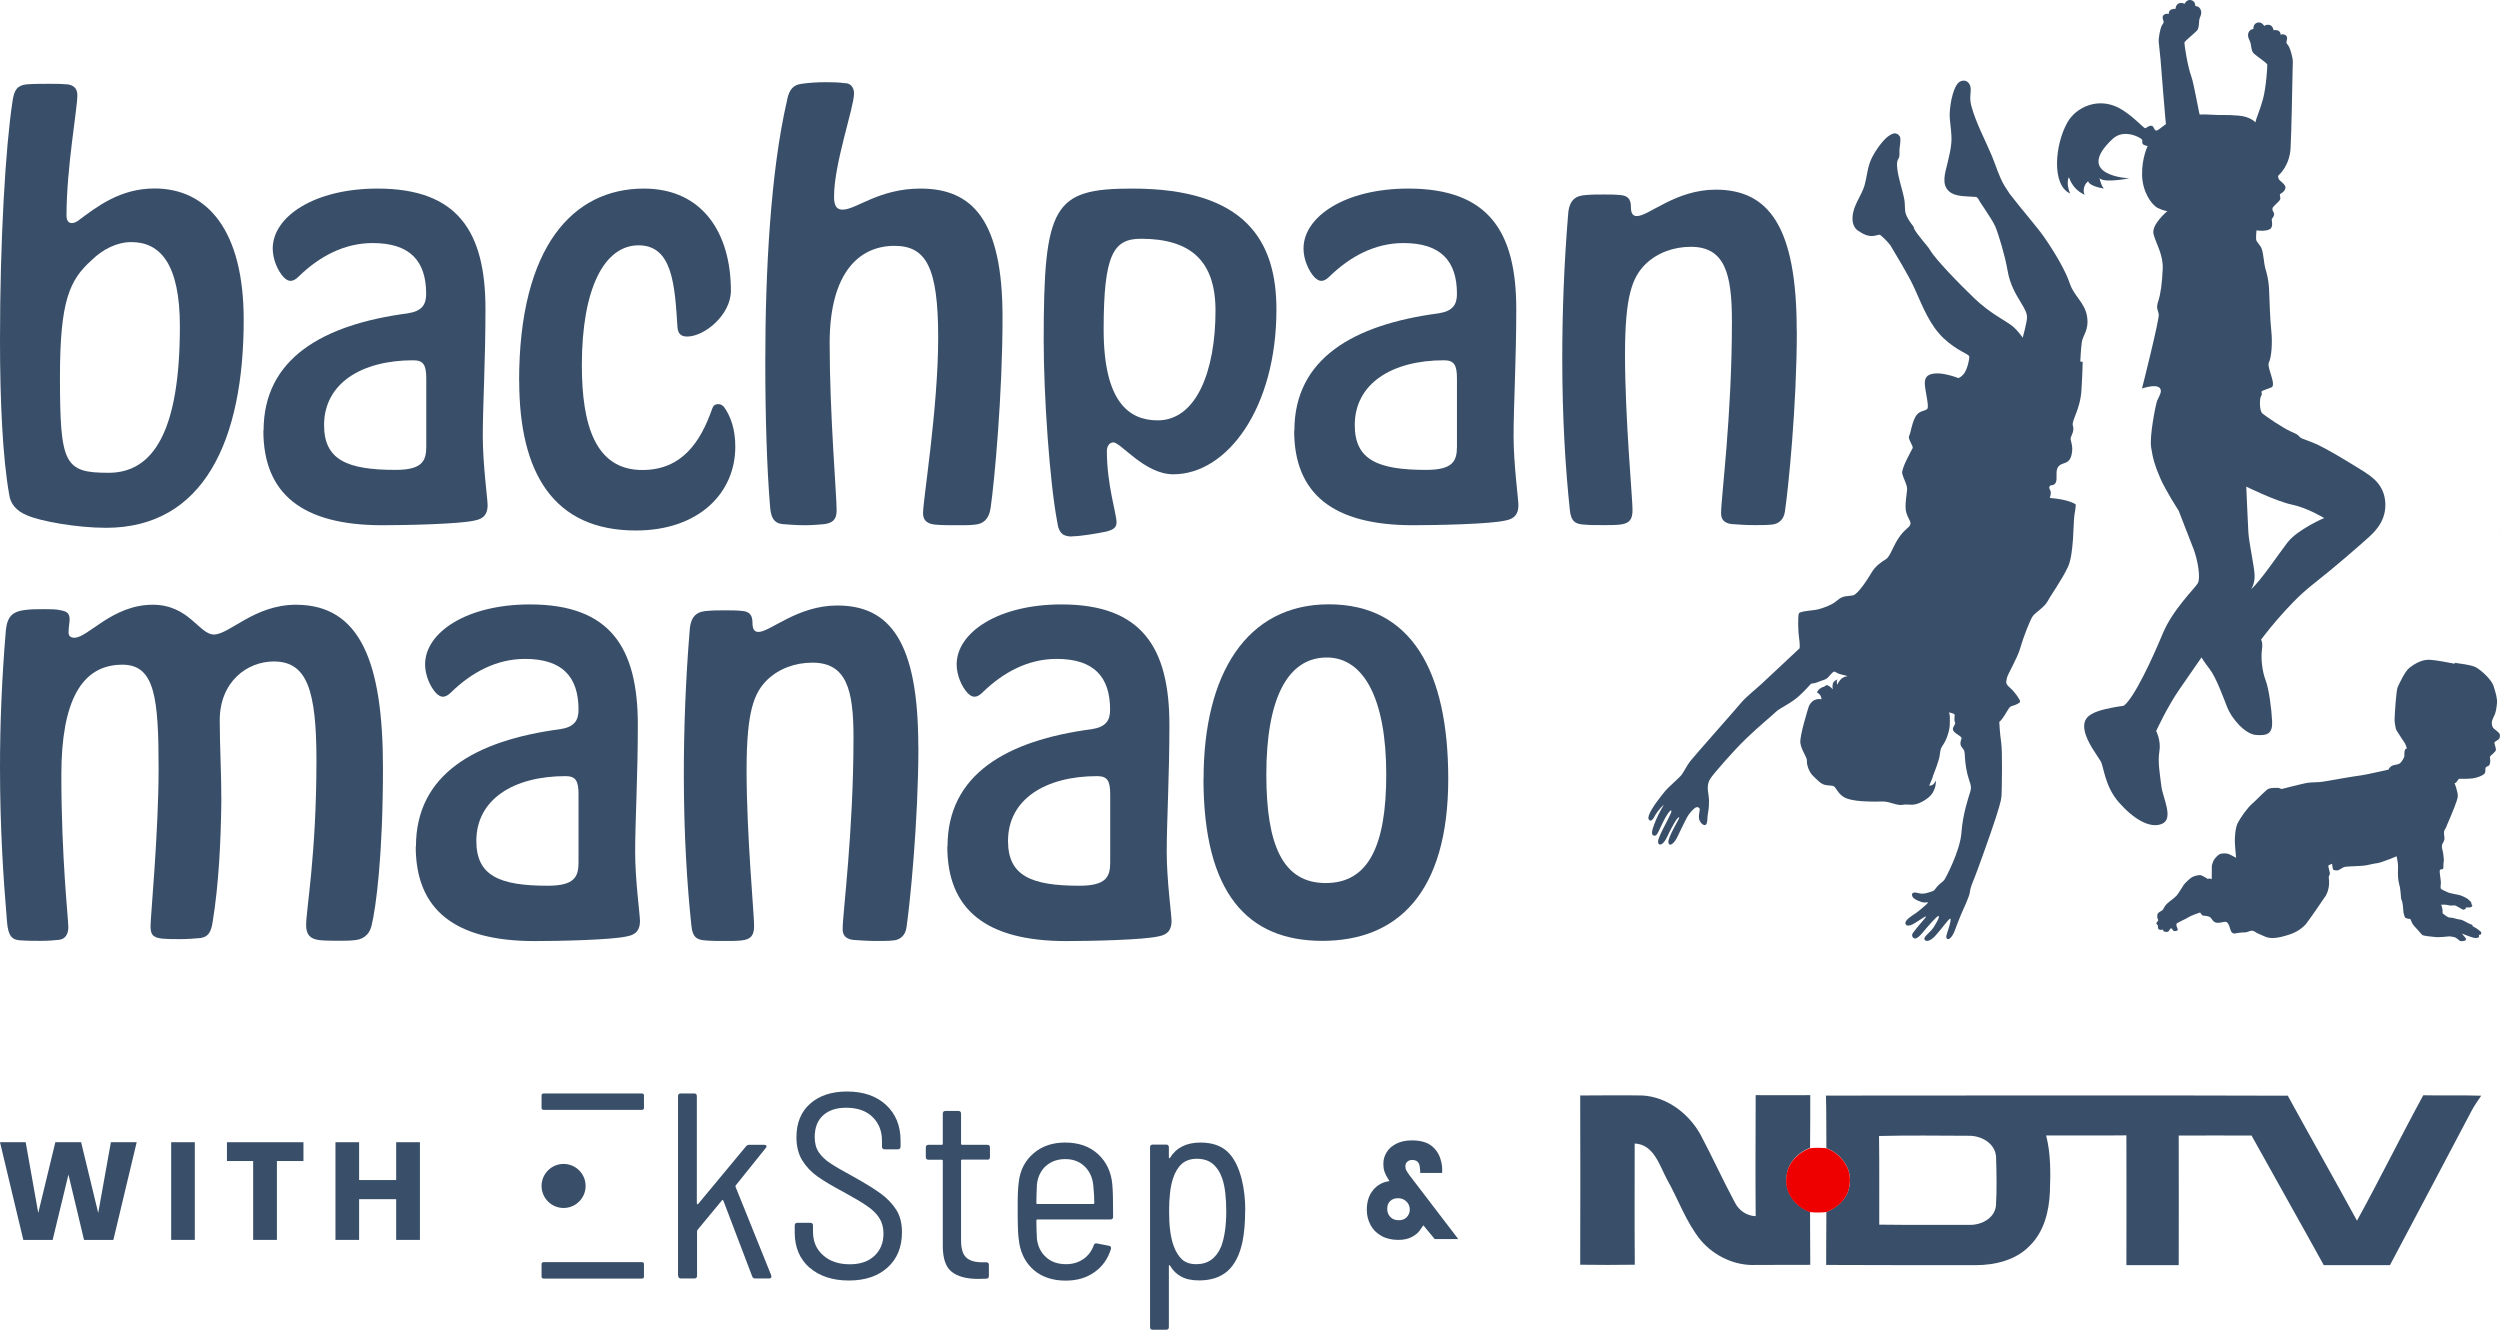<?xml version="1.0" encoding="UTF-8"?>
<svg id="Layer_2" data-name="Layer 2" xmlns="http://www.w3.org/2000/svg" viewBox="0 0 232.66 123.76">
  <defs>
    <style>
      .cls-1 {
        fill: #394f69;
      }

      .cls-2 {
        fill: #e00;
      }
    </style>
  </defs>
  <g id="Layer_1-2" data-name="Layer 1">
    <g id="Layer_1-2" data-name="Layer 1-2">
      <g>
        <g>
          <g>
            <path class="cls-1" d="M63.1,118.74v-16.73c0-.16.08-.25.25-.25h1.25c.16,0,.25.08.25.25v9.99s.02.06.05.07c.03.02.06,0,.07-.02l4.45-5.36c.08-.1.18-.15.3-.15h1.4c.1,0,.16.03.2.08.03.06.02.13-.05.21l-2.8,3.49s-.04.09-.02.12l3.32,8.24.02.1c0,.13-.07.2-.22.2h-1.3c-.13,0-.22-.06-.27-.2l-2.68-7.04s-.04-.05-.07-.06-.06,0-.07.04l-2.26,2.73c-.03.06-.05.11-.05.12v4.16c0,.16-.08.25-.25.25h-1.25c-.16,0-.25-.08-.25-.25"/>
            <path class="cls-1" d="M75.33,117.97c-.91-.81-1.37-1.9-1.37-3.26v-.66c0-.16.08-.25.25-.25h1.2c.16,0,.25.08.25.25v.56c0,.92.31,1.66.94,2.21.62.56,1.45.84,2.49.84.97,0,1.73-.26,2.29-.79.56-.52.84-1.21.84-2.07,0-.56-.13-1.04-.39-1.45s-.65-.79-1.16-1.13c-.51-.35-1.24-.78-2.19-1.3-1.02-.54-1.82-1.02-2.4-1.43-.58-.41-1.05-.91-1.42-1.5-.36-.59-.54-1.31-.54-2.16,0-1.33.43-2.37,1.28-3.12.85-.75,1.99-1.13,3.42-1.13,1.53,0,2.74.42,3.64,1.25.9.84,1.35,1.94,1.35,3.32v.56c0,.16-.08.25-.25.25h-1.23c-.16,0-.25-.08-.25-.25v-.54c0-.92-.3-1.66-.89-2.23s-1.4-.85-2.44-.85c-.92,0-1.63.24-2.15.71s-.78,1.15-.78,2.02c0,.56.12,1.03.37,1.4.25.38.6.72,1.07,1.03.47.31,1.18.73,2.15,1.25,1.11.62,1.97,1.15,2.57,1.59.6.44,1.07.94,1.43,1.5s.53,1.26.53,2.08c0,1.38-.44,2.47-1.33,3.28s-2.09,1.22-3.61,1.22-2.77-.41-3.68-1.22"/>
            <path class="cls-1" d="M91.88,107.92h-2.34c-.06,0-.1.03-.1.1v7.38c0,.77.15,1.31.46,1.61s.79.46,1.46.46h.42c.16,0,.25.08.25.25v1.03c0,.16-.08.25-.25.25l-.76.02c-1.07,0-1.88-.22-2.44-.65-.56-.44-.84-1.24-.84-2.42v-7.92c0-.06-.03-.1-.1-.1h-1.23c-.16,0-.25-.08-.25-.25v-.89c0-.16.08-.25.25-.25h1.23c.06,0,.1-.03.1-.1v-2.8c0-.16.08-.25.25-.25h1.2c.16,0,.25.08.25.25v2.8c0,.06.03.1.1.1h2.34c.16,0,.25.08.25.25v.89c0,.16-.08.25-.25.25"/>
            <path class="cls-1" d="M100.82,117.18c.45-.32.78-.75.97-1.29.05-.15.15-.2.3-.17l1.13.22c.08.02.13.05.16.11.02.06.03.12.01.18-.28.92-.79,1.64-1.53,2.16-.74.53-1.63.79-2.68.79-1.2,0-2.17-.32-2.93-.95-.75-.63-1.22-1.49-1.4-2.57-.06-.41-.11-.89-.12-1.45-.02-.56-.02-1.02-.02-1.39v-.78c0-.84.03-1.52.1-2.04.13-1.1.58-1.98,1.37-2.66.78-.67,1.76-1.01,2.94-1.01,1.26,0,2.29.36,3.07,1.08s1.23,1.67,1.33,2.85c.05.54.07,1.53.07,2.98,0,.16-.08.25-.25.25h-6.79c-.06,0-.1.03-.1.1,0,.51.02,1.07.05,1.7.08.7.37,1.28.85,1.71.48.44,1.1.65,1.86.65.62,0,1.16-.16,1.61-.48M97.32,108.52c-.47.44-.74,1.01-.82,1.71-.03.69-.05,1.26-.05,1.72,0,.06.03.1.1.1h5.19c.06,0,.1-.03.1-.1,0-.48-.03-1.04-.1-1.7-.08-.7-.36-1.28-.82-1.72-.47-.44-1.06-.66-1.78-.66s-1.34.22-1.81.65"/>
            <path class="cls-1" d="M115.88,112.64c0,1.11-.08,2.09-.25,2.93-.26,1.23-.73,2.13-1.39,2.72-.66.58-1.55.87-2.64.87-.67,0-1.23-.11-1.66-.35-.44-.23-.78-.56-1.04-1.01-.02-.05-.04-.07-.07-.06s-.05.04-.05.08v5.68c0,.16-.08.25-.25.25h-1.25c-.16,0-.25-.08-.25-.25v-16.73c0-.16.08-.25.25-.25h1.25c.16,0,.25.08.25.25v.94s.02.08.05.08c.03,0,.06-.01.07-.06.59-.94,1.53-1.4,2.83-1.4,1.03,0,1.86.27,2.47.82s1.07,1.43,1.37,2.64c.21.87.32,1.81.32,2.83M114.12,112.76c0-1.31-.12-2.34-.37-3.07-.21-.61-.51-1.06-.89-1.38-.38-.31-.87-.47-1.48-.47-.57,0-1.04.16-1.39.47-.35.31-.63.76-.82,1.35-.25.74-.37,1.77-.37,3.1s.14,2.42.42,3.17c.2.56.46.98.79,1.28s.77.44,1.33.44c1.08,0,1.85-.55,2.31-1.65.31-.84.47-1.92.47-3.25"/>
            <path class="cls-1" d="M59.73,103.29h-9.13c-.11,0-.2-.07-.2-.15v-1.23c0-.08.09-.15.2-.15h9.13c.11,0,.2.07.2.15v1.23c0,.08-.09.15-.2.15"/>
            <path class="cls-1" d="M59.73,118.99h-9.13c-.11,0-.2-.07-.2-.15v-1.23c0-.08.09-.15.2-.15h9.13c.11,0,.2.07.2.15v1.23c0,.08-.09.15-.2.15"/>
            <path class="cls-1" d="M54.5,110.37c0,1.13-.92,2.05-2.05,2.05s-2.05-.92-2.05-2.05.92-2.05,2.05-2.05,2.05.92,2.05,2.05"/>
          </g>
          <g>
            <path class="cls-1" d="M12.72,106.3l-2.17,9.09h-2.73l-1.45-6.08-1.47,6.08h-2.73L0,106.3h2.39l1.17,6.58,1.59-6.58h2.4l1.59,6.58,1.18-6.58h2.38Z"/>
            <path class="cls-1" d="M18.13,106.3v9.09h-2.2v-9.09h2.2Z"/>
            <path class="cls-1" d="M28.24,106.3v1.75h-2.47v7.34h-2.21v-7.34h-2.44v-1.75h7.12,0Z"/>
            <path class="cls-1" d="M39.08,106.3v9.09h-2.21v-3.79h-3.45v3.79h-2.2v-9.09h2.2v3.52h3.45v-3.52h2.21Z"/>
          </g>
          <path class="cls-1" d="M133.51,115.3l-1.05-1.27c-.08.14-.16.24-.22.32-.19.32-.47.57-.83.76-.37.19-.79.28-1.27.28-.61,0-1.13-.12-1.58-.37-.44-.25-.78-.58-1.01-1.01s-.35-.9-.35-1.43c0-.75.2-1.36.59-1.83.39-.48.9-.75,1.52-.83l-.16-.26c-.14-.21-.24-.43-.31-.64-.07-.21-.1-.45-.1-.71,0-.39.1-.75.31-1.08.2-.33.51-.6.91-.8.4-.2.88-.3,1.43-.3.78,0,1.38.16,1.81.49s.72.76.87,1.29c.12.38.17.79.14,1.25h-2.04c0-.15,0-.3-.03-.48-.03-.49-.27-.73-.72-.73-.19,0-.34.06-.46.17-.12.11-.17.25-.17.42,0,.15.03.28.1.4.06.12.17.28.32.48l4.5,5.89h-2.21ZM130.91,113.28c.19-.19.29-.43.29-.72s-.11-.55-.32-.75c-.21-.2-.47-.3-.77-.3s-.54.08-.73.26-.28.42-.28.73.1.57.3.77.46.29.77.29.55-.09.74-.28h0Z"/>
          <g>
            <g id="_000000ff" data-name=" 000000ff">
              <path class="cls-1" d="M147.05,101.95c1.93,0,3.86-.04,5.8,0,2.29.13,4.32,1.68,5.41,3.65,1.11,2.09,2.08,4.24,3.2,6.32.37.73,1.1,1.24,1.93,1.26-.03-3.75-.01-7.51,0-11.26,1.69.01,3.39,0,5.08,0,0,1.63,0,3.27-.02,4.9-1.18.45-2.16,1.49-2.19,2.8-.16,1.43.89,2.7,2.19,3.16.02,1.64,0,3.29.02,4.93-1.68.01-3.37,0-5.05.01-1.95.1-3.88-.82-5.13-2.28-1.37-1.68-2.08-3.78-3.14-5.66-.71-1.3-1.22-3.28-3.02-3.36,0,3.76-.02,7.52.01,11.28-1.69.03-3.38.02-5.08,0,.01-5.26.02-10.53,0-15.79h0Z"/>
              <path class="cls-1" d="M169.93,101.96c14.33,0,28.66-.04,42.98.01,2.13,3.89,4.32,7.74,6.44,11.63,2.12-3.85,4.06-7.81,6.17-11.67,1.8.04,3.59-.02,5.39.04-.3.44-.6.87-.86,1.34-2.53,4.82-5.09,9.62-7.63,14.43-2.05,0-4.1,0-6.16,0-2.22-4.03-4.49-8.03-6.72-12.06-2.26-.02-4.52,0-6.78,0,0,4.02.02,8.05,0,12.06-1.62,0-3.25,0-4.87,0,0-4.02.02-8.05,0-12.08-2.49.03-4.98,0-7.47.01.45,1.73.41,3.52.35,5.29-.08,1.8-.56,3.71-1.9,5-1.28,1.32-3.21,1.78-5.01,1.78-4.64-.01-9.27.01-13.91-.02.01-1.64,0-3.29.02-4.93,1.09-.43,2.06-1.34,2.16-2.56.24-1.49-.8-2.88-2.16-3.38-.02-1.63.01-3.27-.04-4.9M174.87,105.72c.04,2.75.01,5.5.02,8.25,2.78.04,5.55.01,8.33.02,1.09.05,2.37-.55,2.53-1.75.09-1.54.06-3.08.01-4.62-.11-1.25-1.4-1.94-2.55-1.92-2.78-.01-5.56-.05-8.34.02h0Z"/>
            </g>
            <g id="_ee0000ff" data-name=" ee0000ff">
              <path class="cls-2" d="M166.24,109.66c.03-1.31,1.01-2.35,2.19-2.8.51-.06,1.03-.05,1.54,0,1.37.5,2.4,1.89,2.16,3.38-.1,1.22-1.06,2.14-2.16,2.56-.51.05-1.02.06-1.54,0-1.3-.46-2.35-1.73-2.19-3.16Z"/>
            </g>
          </g>
        </g>
        <g>
          <g>
            <path class="cls-1" d="M6.19,7.84c.55.05,1.01.3,1.01,1.01,0,1.31-1.01,6.74-1.01,11.21,0,.5.2.7.5.7.2,0,.4-.1.55-.2,1.76-1.31,3.92-3.02,7.14-3.02,4.93,0,8.3,3.92,8.3,12.22,0,11.16-3.67,19.36-12.82,19.36-2.66,0-6.08-.6-7.34-1.16-1.01-.4-1.56-1.11-1.66-1.91C.25,42.64,0,37.36,0,31.68,0,22.33.51,13.73,1.16,9.46c.15-1.11.45-1.51,1.31-1.61.65-.05,1.46-.05,2.16-.05.55,0,1.01,0,1.56.05h0ZM12.22,22.53c-1.36,0-2.71.7-3.72,1.71-2.01,1.81-2.92,3.72-2.92,10.81,0,8.15.4,8.95,4.52,8.95s6.64-3.77,6.64-13.63c0-5.78-1.81-7.84-4.52-7.84Z"/>
            <path class="cls-1" d="M24.53,40.07c0-6.69,5.48-9.86,13.42-10.91,1.31-.2,1.71-.8,1.71-1.81,0-3.07-1.51-4.73-4.98-4.73-2.61,0-4.93,1.21-6.89,3.12-.25.25-.5.4-.75.4-.2,0-.4-.1-.65-.35-.55-.6-1.01-1.66-1.01-2.66,0-2.97,3.87-5.58,9.75-5.58,7.49,0,10.05,4.02,10.05,11.21,0,4.78-.25,8.95-.25,11.82,0,2.61.45,5.88.45,6.44,0,.8-.35,1.26-1.16,1.41-1.36.35-6.49.45-8.65.45-7.44,0-11.06-2.92-11.06-8.8h0ZM39.67,35.24c0-1.26-.25-1.71-1.21-1.71-4.83,0-8.3,2.16-8.3,6.03,0,3.22,2.11,4.17,6.64,4.17,2.46,0,2.87-.8,2.87-2.16v-6.33h0Z"/>
            <path class="cls-1" d="M48.31,35.45c0-12.52,5.03-17.9,11.61-17.9,5.48,0,8.1,4.17,8.1,9.5,0,2.26-2.46,4.27-4.07,4.27-.55,0-.85-.25-.9-.85-.25-3.92-.45-7.64-3.62-7.64s-5.28,3.97-5.28,11.16c0,5.48,1.21,9.75,5.63,9.75,3.72,0,5.43-2.66,6.49-5.68.1-.3.25-.45.6-.45.2,0,.35.1.5.25.65.9,1.06,2.11,1.06,3.72,0,4.32-3.42,7.79-9.25,7.79-7.69,0-10.86-5.38-10.86-13.93h0Z"/>
            <path class="cls-1" d="M78.73,7.74c.45.05.75.4.75.96,0,1.31-1.86,6.49-1.86,9.6,0,.8.2,1.21.8,1.21,1.26,0,3.37-1.96,7.24-1.96,4.83,0,7.64,2.92,7.64,11.97,0,7.14-.75,15.28-1.11,17.75-.15,1.06-.7,1.51-1.51,1.56-.35.05-.96.05-1.56.05-.7,0-1.46,0-2.01-.05-.75-.05-1.21-.35-1.21-1.06,0-1.26,1.41-9.8,1.41-16.34s-1.11-8.55-4.07-8.55c-3.22,0-6.03,2.41-6.03,9.05s.65,14.08.65,15.59c0,.9-.45,1.16-1.16,1.26-.55.05-1.16.1-1.76.1-.75,0-1.46-.05-2.06-.1s-1.11-.3-1.21-1.56c-.3-3.62-.45-8.4-.45-13.58,0-8.45.5-17.7,2.01-24.23.2-1.16.65-1.51,1.36-1.61.7-.1,1.46-.15,2.21-.15.6,0,1.16,0,1.91.1h0Z"/>
            <path class="cls-1" d="M99.8,49.93c-.7,0-1.26-.15-1.41-1.36-.7-3.67-1.26-11.72-1.26-16.89,0-12.62.9-14.13,8.24-14.13,10.61,0,13.42,4.93,13.42,11.26,0,9.15-4.57,15.33-9.6,15.33-2.66,0-4.88-2.97-5.58-2.97-.35,0-.6.35-.6.8,0,3.17.9,5.83.9,6.64,0,.55-.4.7-.9.85-.96.2-2.46.45-3.22.45h0ZM102.71,30.67c0,6.74,2.36,8.45,5.03,8.45,3.62,0,5.38-4.63,5.38-10.21,0-4.63-2.31-6.69-6.94-6.69-2.56,0-3.47,1.46-3.47,8.45h0Z"/>
            <path class="cls-1" d="M120.46,40.07c0-6.69,5.48-9.86,13.42-10.91,1.31-.2,1.71-.8,1.71-1.81,0-3.07-1.51-4.73-4.98-4.73-2.61,0-4.93,1.21-6.89,3.12-.25.25-.5.4-.75.4-.2,0-.4-.1-.65-.35-.55-.6-1.01-1.66-1.01-2.66,0-2.97,3.87-5.58,9.75-5.58,7.49,0,10.05,4.02,10.05,11.21,0,4.78-.25,8.95-.25,11.82,0,2.61.45,5.88.45,6.44,0,.8-.35,1.26-1.16,1.41-1.36.35-6.49.45-8.65.45-7.44,0-11.06-2.92-11.06-8.8h0ZM135.59,35.24c0-1.26-.25-1.71-1.21-1.71-4.83,0-8.3,2.16-8.3,6.03,0,3.22,2.11,4.17,6.64,4.17,2.46,0,2.87-.8,2.87-2.16v-6.33h0Z"/>
            <path class="cls-1" d="M167.22,30.77c0,6.99-.8,14.78-1.11,16.84-.1.75-.6,1.16-1.21,1.21-.45.05-1.01.05-1.61.05-.75,0-1.51-.05-2.16-.1-.7-.1-.96-.45-.96-1.01,0-1.46,1.01-9,1.01-17.85,0-4.42-.65-6.94-3.82-6.94-1.61,0-3.12.55-4.22,1.61-1.21,1.21-1.91,2.87-1.91,8.4,0,5.98.7,13.37.7,14.48,0,.9-.3,1.26-1.16,1.36-.45.05-.96.05-1.51.05-.65,0-1.31,0-1.86-.05-.75-.05-1.21-.25-1.31-1.41-.4-3.77-.7-8.5-.7-14.03,0-4.07.15-8.65.55-13.47.1-1.36.75-1.71,1.66-1.76.55-.05,1.11-.05,1.66-.05.5,0,1.01,0,1.51.05.7.05,1.01.35,1.01,1.11,0,.55.15.85.55.85,1.11,0,3.62-2.46,7.34-2.46,4.93,0,7.54,3.42,7.54,13.12h0Z"/>
          </g>
          <g>
            <path class="cls-1" d="M5.53,87.46c-.4.05-1.11.1-1.71.1-.55,0-1.26,0-1.96-.05-.7-.05-1.11-.35-1.21-1.76-.35-4.12-.65-8.8-.65-14.38,0-3.77.15-8.05.55-12.77.15-1.31.7-1.66,1.61-1.81.65-.1,1.21-.1,1.91-.1.6,0,1.16,0,1.56.1.6.1.85.3.85.85,0,.3-.1.75-.1,1.21,0,.35.2.5.55.5,1.26,0,3.52-3.07,7.29-3.07,3.37,0,4.32,2.77,5.68,2.77,1.46,0,3.77-2.77,7.64-2.77,5.98,0,8.1,5.33,8.1,15.18,0,8.15-.65,13.02-1.06,14.68-.25,1.01-.96,1.31-1.61,1.36-.4.05-.9.05-1.41.05-.6,0-1.16,0-1.76-.05-1.01-.1-1.31-.6-1.31-1.41,0-1.46.96-6.54.96-15.33,0-6.59-.9-9.2-3.97-9.2-2.46,0-5.03,1.86-5.03,5.48,0,2.26.15,4.88.15,7.49-.05,3.97-.25,7.79-.8,11.21-.15,1.06-.45,1.46-1.16,1.56-.55.05-1.21.1-1.86.1-.6,0-1.16,0-1.71-.05-.96-.1-1.06-.5-1.06-1.21,0-.75.75-8.75.75-14.58,0-6.64-.35-9.7-3.37-9.7-3.82,0-5.68,3.42-5.68,10.26,0,7.74.65,13.37.65,14.18,0,.7-.35,1.11-.85,1.16h0Z"/>
            <path class="cls-1" d="M38.71,78.77c0-6.69,5.48-9.86,13.42-10.91,1.31-.2,1.71-.8,1.71-1.81,0-3.07-1.51-4.73-4.98-4.73-2.61,0-4.93,1.21-6.89,3.12-.25.25-.5.4-.75.4-.2,0-.4-.1-.65-.35-.55-.6-1.01-1.66-1.01-2.66,0-2.97,3.87-5.58,9.75-5.58,7.49,0,10.05,4.02,10.05,11.21,0,4.78-.25,8.95-.25,11.82,0,2.61.45,5.88.45,6.44,0,.8-.35,1.26-1.16,1.41-1.36.35-6.49.45-8.65.45-7.44,0-11.06-2.92-11.06-8.8h0ZM53.84,73.94c0-1.26-.25-1.71-1.21-1.71-4.83,0-8.3,2.16-8.3,6.03,0,3.22,2.11,4.17,6.64,4.17,2.46,0,2.87-.8,2.87-2.16v-6.33h0Z"/>
            <path class="cls-1" d="M85.47,69.47c0,6.99-.8,14.78-1.11,16.84-.1.75-.6,1.16-1.21,1.21-.45.05-1.01.05-1.61.05-.75,0-1.51-.05-2.16-.1-.7-.1-.96-.45-.96-1.01,0-1.46,1.01-9,1.01-17.85,0-4.42-.65-6.94-3.82-6.94-1.61,0-3.12.55-4.22,1.61-1.21,1.21-1.91,2.87-1.91,8.4,0,5.98.7,13.37.7,14.48,0,.9-.3,1.26-1.16,1.36-.45.05-.96.05-1.51.05-.65,0-1.31,0-1.86-.05-.75-.05-1.21-.25-1.31-1.41-.4-3.77-.7-8.5-.7-14.03,0-4.07.15-8.65.55-13.47.1-1.36.75-1.71,1.66-1.76.55-.05,1.11-.05,1.66-.05.5,0,1.01,0,1.51.05.7.05,1.01.35,1.01,1.11,0,.55.15.85.55.85,1.11,0,3.62-2.46,7.34-2.46,4.93,0,7.54,3.42,7.54,13.12h0Z"/>
            <path class="cls-1" d="M88.18,78.77c0-6.69,5.48-9.86,13.42-10.91,1.31-.2,1.71-.8,1.71-1.81,0-3.07-1.51-4.73-4.98-4.73-2.61,0-4.93,1.21-6.89,3.12-.25.25-.5.4-.75.4-.2,0-.4-.1-.65-.35-.55-.6-1.01-1.66-1.01-2.66,0-2.97,3.87-5.58,9.75-5.58,7.49,0,10.05,4.02,10.05,11.21,0,4.78-.25,8.95-.25,11.82,0,2.61.45,5.88.45,6.44,0,.8-.35,1.26-1.16,1.41-1.36.35-6.49.45-8.65.45-7.44,0-11.06-2.92-11.06-8.8h0ZM103.32,73.94c0-1.26-.25-1.71-1.21-1.71-4.83,0-8.3,2.16-8.3,6.03,0,3.22,2.11,4.17,6.64,4.17,2.46,0,2.87-.8,2.87-2.16v-6.33h0Z"/>
            <path class="cls-1" d="M112.01,72.47c0-9.7,3.97-16.23,11.66-16.23s11.11,6.24,11.11,16.23c0,10.69-4.78,15.09-11.72,15.09s-11.06-4.4-11.06-15.09h0ZM129.01,72.08c0-7.08-2.11-10.89-5.53-10.89-3.67,0-5.63,3.86-5.63,10.89,0,6.63,1.56,10.1,5.53,10.1s5.63-3.46,5.63-10.1Z"/>
          </g>
          <path class="cls-1" d="M232.66,49.46h-.01s-.02-.04-.03-.07c.01.02.03.05.05.07Z"/>
          <path class="cls-1" d="M181.22,87.37c-.19-.11-.06-.37.09-.85s.3-1.02.18-1.03-.87,1.05-1.4,1.62-.95.53-1,.28.56-.62.85-1.08c.29-.46.61-1,.47-1.06s-1.15,1.15-1.48,1.54-.68.73-.91.45c-.22-.28.11-.53.31-.81.2-.28.92-1.06.92-1.13s-.42.19-.8.45c-.38.26-.97.59-1.11.24-.14-.35.66-.81.94-1,.28-.19,1.14-.92,1.15-.98s-.23-.01-.4-.02c-.17-.01-.95-.27-1.06-.57s.06-.45.58-.3c.51.15,1.03-.11,1.25-.16.21-.05.25-.17.47-.44s.54-.46.66-.61,1.49-2.72,1.61-4.43c.12-1.71.65-3.24.82-3.8.18-.57-.07-.84-.26-1.61-.19-.76-.23-1.47-.25-1.82-.03-.36-.02-.41-.25-.67-.23-.27-.16-.59-.06-.82s-.52-.41-.74-.73c-.22-.32.25-.58.14-.81-.11-.23-.02-.56-.03-.7-.01-.14-.55-.22-.55-.22.13.15.11.62.09,1.18s-.31,1.4-.64,1.87-.19.66-.38,1.34c-.2.68-.53,1.49-.53,1.49,0,.13-.36.93-.36.93.43.06.63-.49.63-.49,0,0,0,.49-.13.77-.12.29-.22.7-1.12,1.2-.9.51-1.31.19-1.85.31-.54.11-1.24-.35-1.97-.31-.73.03-1.08,0-1.47-.01-.39-.01-1.32-.07-1.88-.32s-.83-.81-.99-1-.39-.12-.85-.2c-.47-.08-.78-.48-1.17-.84-.38-.36-.61-1.04-.58-1.4.03-.35-.49-.92-.61-1.67-.1-.63.78-3.4.78-3.4.39-.89,1.18-.67,1.18-.67,0-.46-.42-.64-.42-.64.17-.37.49-.49.63-.52.14-.03.18-.23.41-.12s.44.35.44.35c0,0-.07-.24,0-.52.06-.28.44-.4.44-.4-.15.18-.02.48-.01.51,0-.02-.01-.12.24-.44.3-.37.72-.37.72-.37,0,0-.4-.13-.63-.17-.23-.04-.47-.2-.58-.25s-.3.15-.56.46c-.25.31-.58.32-.94.48s-.56.14-.67.17c-.11.03-.37.44-1.13,1.13-.75.7-1.84,1.16-2.16,1.48s-1.59,1.35-2.79,2.51-2.97,3.19-3.32,3.71c-.35.52-.25,1.09-.17,1.6.08.51.02,1.25-.06,1.64-.08.39-.01.61-.12.94-.1.33-.5.1-.66-.27-.16-.37.04-.93.01-1.07-.03-.14-.23-.25-.44-.1-.21.15-.58.56-.76.91-.18.35-.63,1.26-.89,1.81-.26.55-.72.95-.82.51s1.02-2.22,1.01-2.32c0-.1-.11-.03-.28.2-.17.24-.62,1.07-.82,1.52s-.56.94-.8.73c-.23-.2.13-.87.35-1.33.22-.45.82-1.54.82-1.73s-.23.05-.45.41c-.22.36-.47.89-.64,1.25s-.32.76-.61.59c-.29-.16.07-.92.24-1.38s.76-1.48.76-1.48c0,0-.11.1-.27.27-.16.17-.46.54-.59.81-.13.27-.39.6-.56.28-.17-.31.54-1.33.76-1.62.22-.29.37-.51.74-.96.37-.45,1.33-1.24,1.57-1.56s.47-.83.79-1.25c.32-.42,4.29-4.89,4.73-5.43.43-.53,1.52-1.4,1.9-1.76s3.56-3.33,3.56-3.33c0,0,.04-.38-.05-.94s-.13-2.07-.02-2.3c.11-.23,1.37-.27,1.79-.38s1.28-.38,1.79-.84c.51-.47,1.01-.37,1.46-.46.45-.1,1.38-1.53,1.73-2.13.35-.6.92-.99,1.33-1.24s.66-1.23,1.23-2.04.92-.87,1.03-1.16c.11-.29-.13-.44-.35-1.09-.22-.66.08-1.91.06-2.29-.01-.38-.33-.91-.45-1.37-.12-.46.85-2.14.96-2.37.11-.23-.48-.84-.31-1.18s.19-.97.54-1.68c.35-.72.96-.56,1.15-.82.18-.25-.24-1.73-.24-2.38s.36-.91,1.19-.91c.83,0,1.94.44,1.94.44,0,0,.27-.09.54-.45s.52-1.35.46-1.58c-.06-.23-1.13-.5-2.39-1.69-1.25-1.19-1.87-2.78-2.68-4.59-.57-1.28-1.8-3.26-2.27-4.06-.3-.37-.62-.7-.97-.98l-.28.05-.2.05c-.57.12-1.11-.16-1.58-.49-.25-.17-.44-.52-.47-.82-.14-1.17.56-2.01.98-3.03.25-.62.31-1.33.47-1.98.17-.71.51-1.34.94-1.93.36-.49.9-1.19,1.53-1.29.31.08.31.09.5.36.06.4-.04.77-.07,1.17-.01.25.05.59-.08.82l-.07.12c-.11.24-.08.56-.05.82.11.99.48,1.93.66,2.91.08.43,0,.97.15,1.36.14.37.39.73.65,1.07,0,0,0,0,.01-.01,0,.01,0,.03.01.05.03.04.06.08.09.12-.01,0-.02.02-.04.03.29.62,1.33,1.7,1.51,2.04.46.82,2.75,3.19,4.18,4.55s2.83,2.02,3.43,2.49,1.02,1.13,1.02,1.13c0,0,.4-1.47.4-1.87s-.14-.7-.59-1.44-1-1.64-1.22-2.95c-.22-1.31-.84-3.4-1.16-4.13-.33-.73-1.55-2.4-1.52-2.47-.1-.13-.16-.21-.18-.22-.09-.04-.33-.03-.44-.04-.7-.06-1.59-.01-2.14-.5-.75-.65-.35-1.78-.16-2.58.15-.64.32-1.3.37-1.96.06-.8-.1-1.55-.15-2.33-.05-.8.22-2.68.82-3.25.15-.14.37-.21.58-.18.21.04.33.16.44.33.2.33.07.89.07,1.26,0,.32.05.6.14.9.43,1.51,1.24,3.02,1.86,4.48.39.93.68,1.99,1.21,2.85.15.24.31.47.46.71h0c1.18,1.53,2.59,3.14,3.18,3.99,1.09,1.57,2.05,3.24,2.42,4.37.37,1.13,1.4,1.78,1.6,3.05.2,1.28-.4,1.75-.49,2.4-.09.65-.14,1.8-.14,1.8l.22.02s0,.75-.11,2.61-.95,2.86-.8,3.33c.14.47-.08.8-.19,1.09-.11.29.28.71.07,1.61-.21.9-.74.7-1.12,1-.38.3-.26.88-.28,1.27s-.19.56-.46.58-.25.28-.12.49-.05.69-.05.69c1.88.15,2.42.61,2.42.61,0,0,0,.29-.12.94-.12.66-.04,3.65-.61,4.87s-1.55,2.56-1.88,3.18c-.33.61-1.15,1.05-1.4,1.41-.25.36-.91,2.06-1.16,2.97-.25.91-1.19,2.46-1.24,2.78s-.2.49.27.89c.47.4.97,1.14.96,1.3,0,.15-.51.35-.75.41s-.31.24-.65.8c-.34.56-.54.68-.54.68,0,0,.05,1.06.18,1.94s.05,4.23.04,4.68c-.01.44-.02.68-.54,2.29-.52,1.62-1.83,5.24-2.01,5.66-.18.43-.37.89-.41,1.29s-.68,1.74-.82,2.07c-.14.32-.41,1.04-.6,1.54-.2.51-.5.84-.68.73h0Z"/>
          <g>
            <path class="cls-1" d="M220.18,44c-.82-.51-3.74-2.35-4.92-2.8-1.18-.46-1.08-.38-1.26-.56s-.1-.17-.82-.49c-.72-.32-2.33-1.41-2.63-1.67s-.27-1.45-.12-1.63-.02-.35.05-.42.07-.07.89-.37c.54-.19-.44-1.9-.22-2.32.23-.43.35-1.8.23-2.9-.12-1.09-.17-2.94-.21-3.89-.04-.96-.25-1.64-.36-2.01s-.16-1.32-.32-1.76c-.15-.45-.52-.63-.53-.94-.01-.31.04-.8.04-.8,0,0,.77.12,1.2-.09.43-.2.17-.84.23-.97.06-.12.25-.29.2-.51s-.16-.21-.15-.45.74-.69.74-.94c0-.26-.13-.37.04-.46s.6-.43.37-.77c-.23-.34-.52-.42-.58-.64-.07-.21-.04-.27.03-.32.07-.06,1.01-.92,1.09-2.51s.16-5.66.17-6.35c0-.69.04-1.25.04-1.67,0-.42-.24-1.19-.35-1.4s-.25-.3-.25-.42.19-.49-.07-.66c-.25-.17-.46-.04-.46-.04,0,0,0-.32-.28-.41-.28-.08-.37,0-.37,0,0,0-.08-.49-.45-.52-.37-.03-.42.12-.42.12,0,0-.25-.45-.66-.32-.41.12-.36.59-.36.59,0,0-.35,0-.47.38-.12.38.16.7.21.94s.07.6.2.84c.13.24,1.33.97,1.35,1.16.02.19-.11,2.11-.39,3.17-.28,1.06-.64,1.78-.71,2.2,0,0-.46-.54-1.56-.63-1.11-.1-1.69-.02-2.66-.09s-2.6.05-3.37.41c-.77.36-1.42,1.1-1.65,1.07-.23-.03-.19-.46-.47-.45s-.43.23-.56.23-1.24-1.25-2.41-1.87c-1.93-1.04-4.01-.12-4.83,1.35-1.17,2.09-1.47,5.83.27,6.6,0,0-.41-.84-.14-1.49.06-.16.14.97,1.48,1.61,0,0-.33-.68.33-1.27,0,0,.02.45,1.47.69,0,0-.23-.16-.44-1.07,0,0-.11.63,2.8.12,0,0-5.26-.23-1.53-3.69,1.04-.96,2.62-.1,2.72.09.1.19-.21.46.52.59,0,0-.56,1.12-.52,2.72.04,1.6.92,2.78,1.45,3.04.52.26.9.3.9.3,0,0-1.53,1.26-1.28,2.16.24.89.91,1.9.85,3.22-.06,1.32-.19,2.32-.42,3.01-.22.69-.03.75.05,1.2.08.45-1.56,6.92-1.56,6.92,0,0,1.73-.63,1.76.23,0,.25-.28.73-.35.9-.14.38-.72,3.28-.56,4.34.16,1.06.36,1.74.86,2.89.5,1.15,1.7,3,1.7,3,0,0,1.01,2.59,1.4,3.6.38,1.01.66,2.67.39,3.15-.27.48-2.34,2.44-3.28,4.72-.94,2.28-2.67,6.01-3.62,6.69,0,0-1.53.2-2.4.51-.86.31-1.44.72-1.24,1.79.19,1.07,1.21,2.37,1.5,2.87s.37,2.32,1.69,3.82c1.31,1.5,2.87,2.48,4.01,2,1.14-.48.06-2.46-.06-3.52-.12-1.06-.35-2.23-.18-3.23s-.3-1.89-.3-1.89c0,0,1.05-2.29,2.2-3.93,1.15-1.65,2.02-2.92,2.02-2.92,0,0,.18.34.76,1.09.58.74,1.26,2.6,1.64,3.57s1.61,2.48,2.68,2.56c1.07.08,1.55-.13,1.49-1.3-.06-1.16-.29-2.98-.61-3.81-.32-.82-.44-2.06-.34-2.79.11-.74-.08-.97-.08-.97,0,0,2.37-3.21,4.74-5.08,2.38-1.87,4.4-3.67,5.02-4.22s1.8-1.53,1.81-3.21c.01-1.67-1.03-2.52-1.85-3.03h0ZM212.9,50.46c-.9,1.18-2.53,3.62-3.41,4.38.02-.03.38-.51.33-1.38-.06-.91-.52-2.95-.58-3.94-.06-1-.19-4.23-.19-4.23,0,0,2.79,1.37,4.24,1.67,1.45.3,3,1.25,3,1.25,0,0-2.49,1.08-3.39,2.26h0Z"/>
            <path class="cls-1" d="M204.55,2.72c-.11.25-1.25,1.07-1.26,1.26,0,.19.27,2.09.64,3.13.29.83.7,3.47.87,3.9-.38.67-1.29,1.14-1.97,1.45-.37.17-.75.32-1.13.45-.21-1.87-.58-6.78-.63-7.35-.06-.68-.14-1.25-.17-1.66-.03-.42.15-1.2.24-1.42s.22-.32.22-.44c0-.12-.23-.48.02-.66.24-.18.45-.07.45-.07,0,0-.03-.32.25-.43s.37-.03.37-.03c0,0,.04-.5.4-.56.37-.06.43.09.43.09,0,0,.22-.47.63-.37.42.09.4.56.4.56,0,0,.35-.03.5.35.15.37-.11.7-.14.95s-.02.61-.13.85h0Z"/>
          </g>
          <path class="cls-1" d="M228.43,61.68c.49.08,1.5.18,1.96.41.46.23,1.46,1.12,1.66,1.73.2.61.37,1.18.33,1.62-.04.44-.11.8-.19,1.01s-.29.57-.29.78,0,.42.23.61.5.37.52.54c.01.18,0,.35-.16.46s-.37.19-.35.33.16.46.14.63-.49.5-.54.6c-.06.1.04.27.01.5-.03.23-.07.33-.19.39s-.22.06-.25.2.04.39-.12.54-.63.35-1.08.41c-.45.06-1.28.04-1.28.04,0,0-.14.19-.22.3-.08.11-.18.1-.18.1,0,0,.34.87.3,1.23-.01.14-.03.38-.73,2.04-.23.54-.16.37-.24.55-.12.3-.14.38-.21.47-.01.02-.06.07-.08.14,0,.03,0,.06-.02.18-.03.23.11.46,0,.75-.08.22-.15.27-.18.36-.01.04-.01.07-.01.1-.02.22.04.37.08.55.04.17.05.3.06.42.02.25.07.26,0,.68-.03.16.04.48-.07.53s-.22-.01-.27.11c-.06.12.12,1.02.1,1.17s-.06.48.01.56c.07.08.52.27.64.33s.19.04.37.1c.18.06.67.12.87.2.2.08.5.22.66.35.15.14.31.3.3.35s-.04.07-.04.07c0,0,.14.12.11.18-.03.06-.07.14-.27.15-.2.01-.35,0-.35,0,0,0,.04.11-.01.14s-.2.1-.26.06c-.06-.04-.66-.39-.73-.39s-.38.03-.52,0c-.14-.03-.33-.07-.44-.07h-.31s.12.39.12.48.01.33.01.33c0,0,.45.38.63.39.18.01.34.03.42.06.08.03.22.06.3.08.08.03.27.04.39.07s.54.26.67.33.33.12.35.16c.03.04.04.11.04.11,0,0,.39.2.53.33.14.12.27.19.27.27s-.03.16-.07.18c-.04.01-.16.03-.16.03,0,0,.04.15.01.19s-.19.11-.33.1c-.14-.01-.58-.15-.69-.2s-.56-.22-.56-.22c0,0,.23.31.31.38.08.07.06.2.03.25s-.42.11-.52.06c-.1-.06-.35-.3-.48-.34s-.48-.11-.63-.08-.79.08-1.14.06c-.35-.03-1.14-.11-1.25-.19-.11-.08-.39-.45-.48-.53s-.44-.46-.49-.61c-.06-.15-.15-.35-.15-.35,0,0-.45-.04-.5-.15-.06-.11-.16-.44-.16-.64s-.06-.68-.1-.83-.11-.22-.11-.34-.07-.83-.1-.98c-.06-.3-.08-.26-.14-.6-.04-.24-.04-.42-.05-.73-.01-.55.03-.53,0-.83,0-.09-.04-.31-.12-.74,0,0-1.46.61-1.8.64s-.75.16-1.16.22-1.57.07-1.84.12-.5.31-.7.33c-.19.01-.37-.01-.41-.08s-.1-.53-.1-.53c0,0-.34.11-.35.19-.01.08.16.63.15.72s-.11.29-.11.29c.06.47.08,1.13-.27,1.76-.01.02-.01.02-.27.39-.71,1.04-.83,1.22-1.16,1.68-.27.37-.4.56-.44.6-.62.68-1.39.92-1.8,1.04-.45.13-1.32.39-1.95.12-.76-.32-.86-.39-.86-.39-.1-.07-.2-.15-.36-.17-.19-.02-.26.06-.52.13-.22.05-.2,0-.62.05-.47.05-.54.12-.66.05-.14-.08-.2-.16-.31-.56-.04-.15-.15-.46-.35-.5s-.71.19-1.01.04c-.3-.15-.3-.44-.58-.53-.29-.1-.53-.06-.61-.12-.08-.07-.2-.26-.2-.26,0,0-.83.27-1.1.45-.27.18-1.04.5-1.08.58s-.03.22,0,.27c.03.06.11.27.1.33-.01.06-.22.12-.31.1-.1-.03-.12-.04-.16-.1-.04-.06-.03-.12-.1-.14s-.1,0-.14.04c-.04.04-.12.22-.18.25s-.2.04-.3.01-.12-.01-.15-.08-.01-.11-.01-.11c0,0-.27.03-.34,0s-.12-.06-.14-.11c-.01-.06,0-.1,0-.1,0,0-.03-.01-.03-.07s.03-.1.03-.1c0,0-.18-.14-.16-.22s.18-.27.18-.27c0,0-.11-.22-.1-.35.01-.14-.01-.23.11-.35.12-.12.39-.2.45-.34s.22-.44.56-.69.56-.44.69-.58c.14-.15.57-.87.67-1.01.1-.14.58-.61.78-.71s.63-.23.83-.16.64.35.64.35l.07-.06s.1.01.15.03c.06.01.12.04.12.04,0,0,0-1.12.01-1.24.01-.12.14-.5.25-.64.11-.14.35-.42.56-.48.2-.06.61-.06.79.03.18.08.66.34.66.34,0,0-.12-1.21-.12-1.54s.03-1.21.26-1.68c.23-.46.9-1.43,1.36-1.82s1.28-1.31,1.55-1.4.7-.07.83-.07.34.11.34.11c0,0,1.92-.49,2.36-.57.44-.08,1.1-.04,1.53-.12.42-.08,3.11-.54,3.5-.58s2.57-.54,2.57-.54c0,0,.12-.3.41-.39s.44-.06.63-.18.44-.58.44-.69-.01-.3.01-.42.07-.23.11-.25.11-.03.11-.03c0,0-.08-.31-.19-.5s-.79-1.16-.83-1.32-.14-.63-.12-.97c.01-.34.14-2.63.29-2.94.15-.31.66-1.47,1.13-1.82s1.14-.75,1.85-.71c.71.04,1.76.27,2.34.37h0Z"/>
        </g>
      </g>
    </g>
  </g>
</svg>